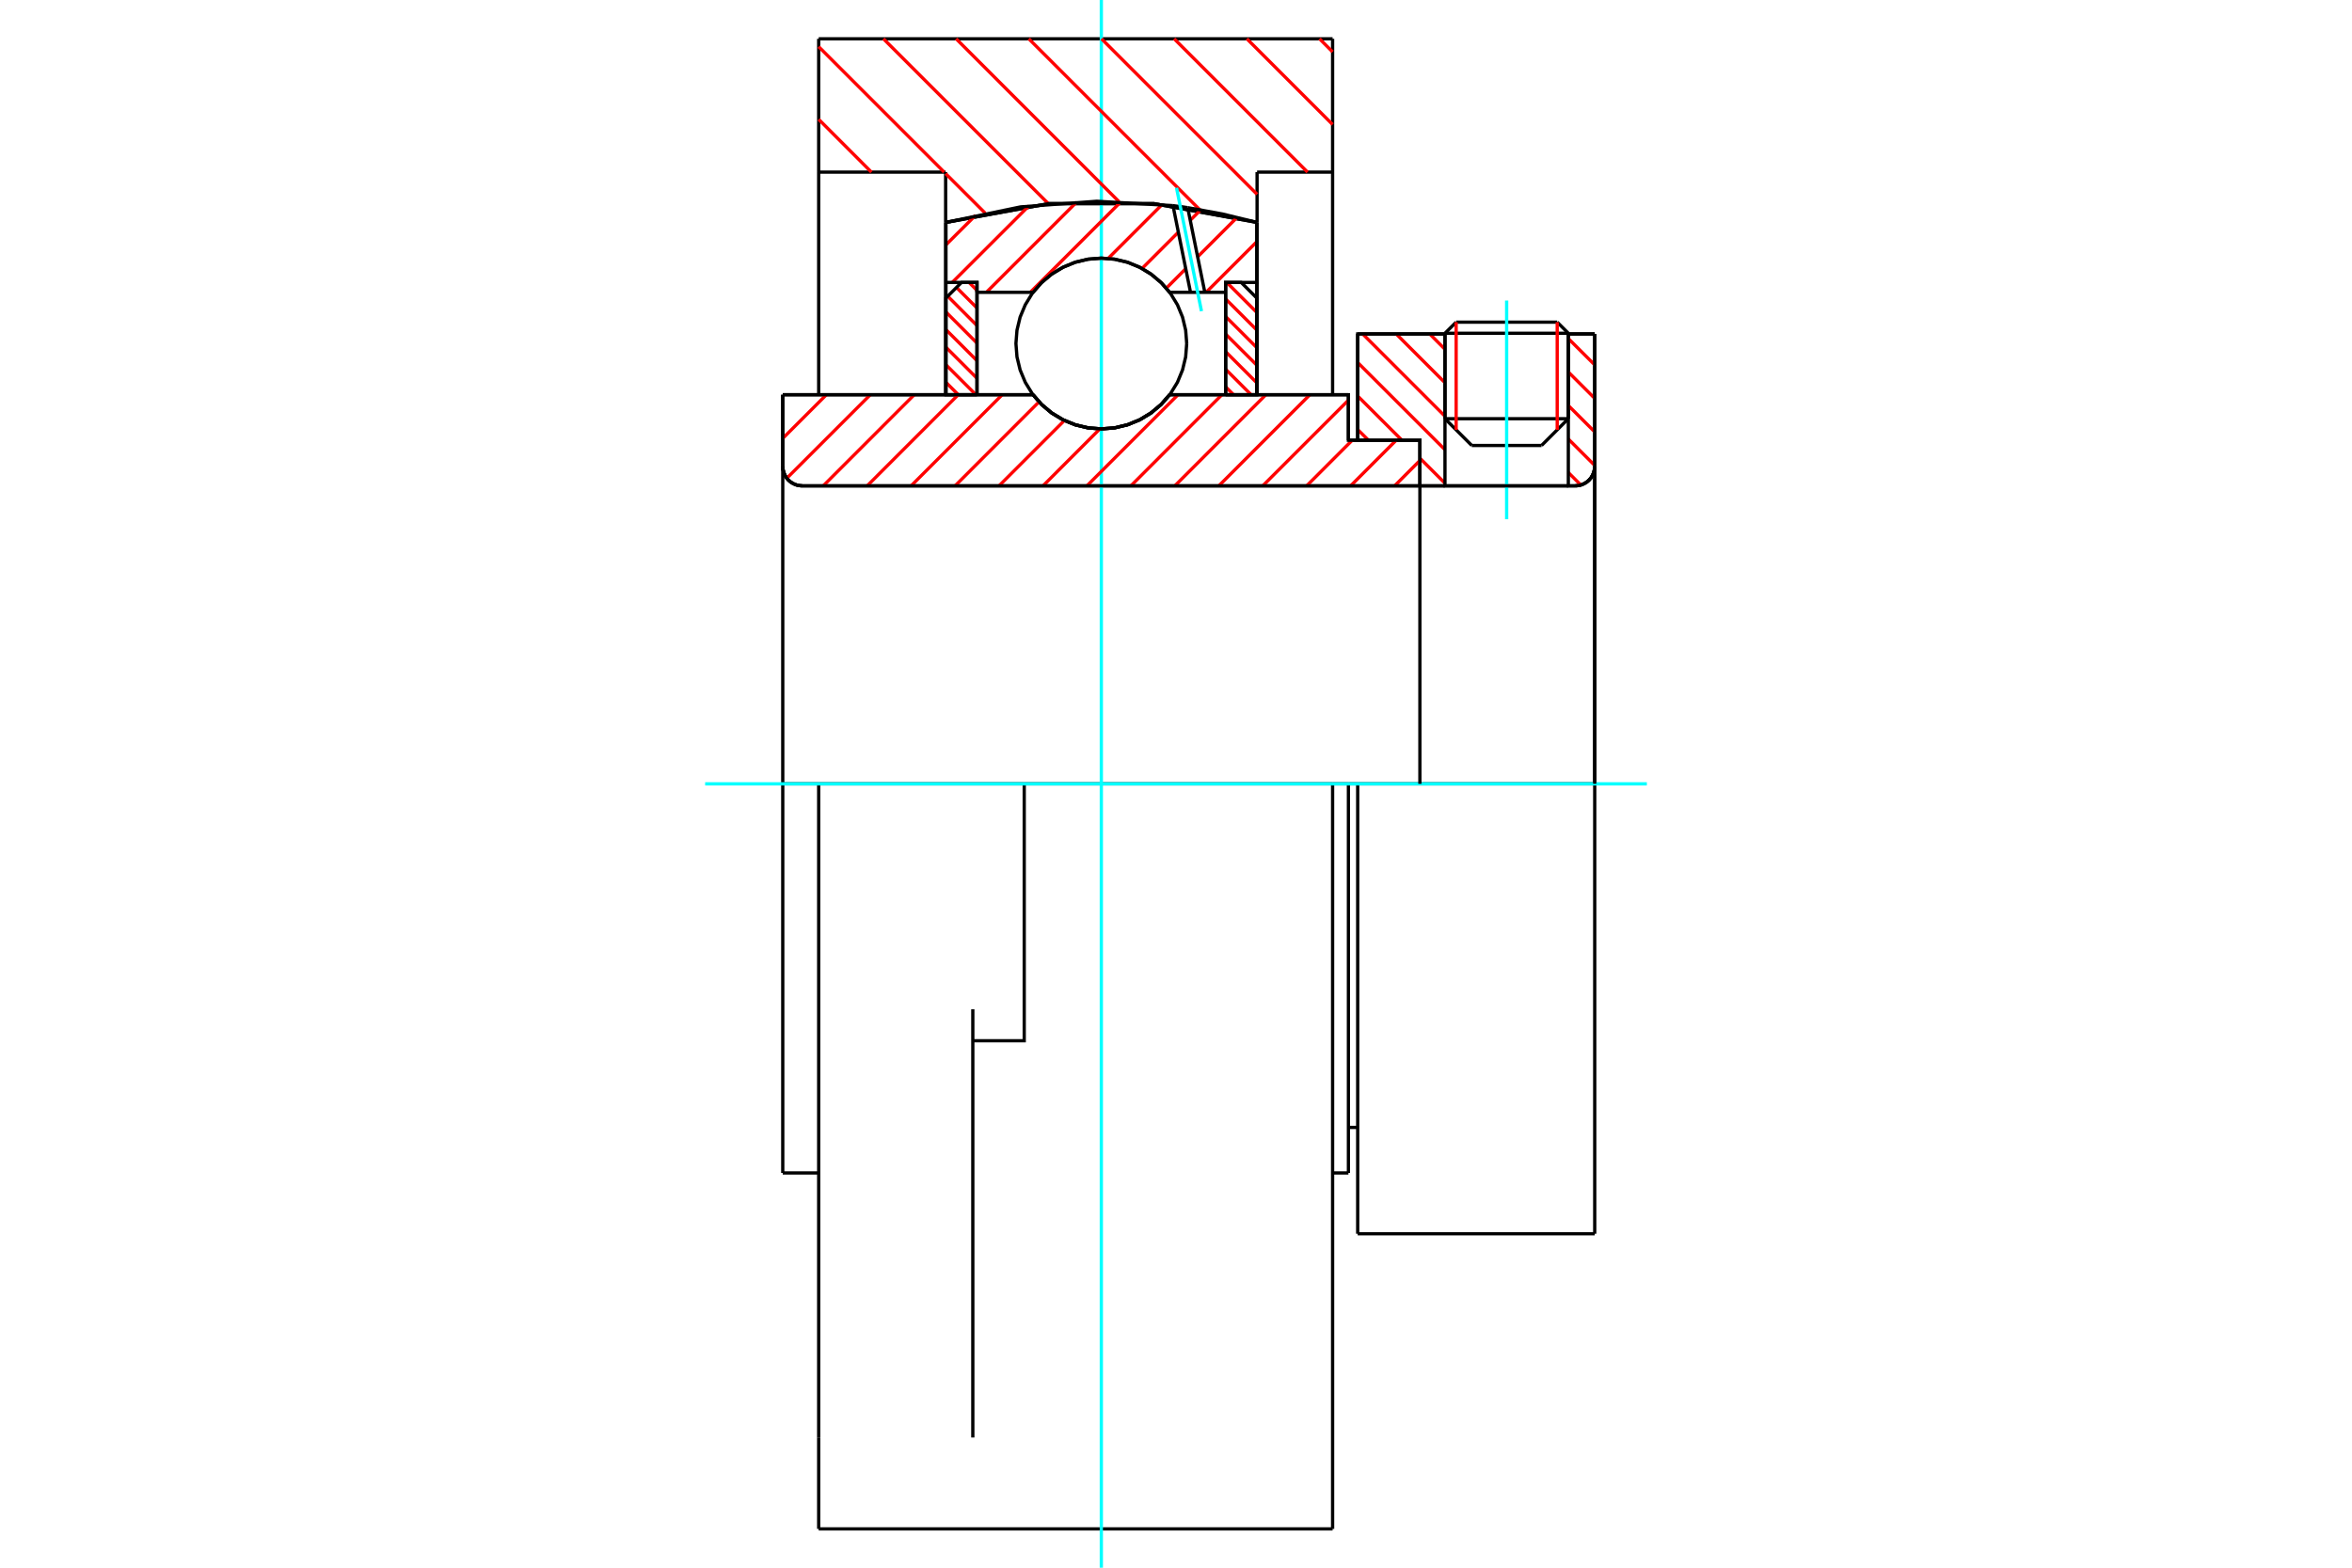 <?xml version="1.0" standalone="no"?>
<!DOCTYPE svg PUBLIC "-//W3C//DTD SVG 1.1//EN"
	"http://www.w3.org/Graphics/SVG/1.1/DTD/svg11.dtd">
<svg xmlns="http://www.w3.org/2000/svg" height="100%" width="100%" viewBox="0 0 36000 24000">
	<rect x="-1800" y="-1200" width="39600" height="26400" style="fill:#FFF"/>
	<g style="fill:none; fill-rule:evenodd" transform="matrix(1 0 0 1 0 0)">
		<g style="fill:none; stroke:#000; stroke-width:50; shape-rendering:geometricPrecision">
			<line x1="20781" y1="12000" x2="20639" y2="12000"/>
			<line x1="20639" y1="6740" x2="20781" y2="6740"/>
			<line x1="20639" y1="17957" x2="20639" y2="12000"/>
			<line x1="20639" y1="6043" x2="20639" y2="6740"/>
			<line x1="12531" y1="12000" x2="11981" y2="12000"/>
			<line x1="20639" y1="12000" x2="20397" y2="12000"/>
			<line x1="11981" y1="17957" x2="11981" y2="12000"/>
			<line x1="11981" y1="6043" x2="15812" y2="6043"/>
			<line x1="17903" y1="6043" x2="20639" y2="6043"/>
			<polyline points="15812,6043 15945,6195 16100,6324 16273,6428 16460,6504 16656,6551 16857,6566 17058,6551 17255,6504 17442,6428 17615,6324 17770,6195 17903,6043"/>
			<polyline points="11981,7140 11985,7187 11996,7232 12014,7275 12038,7315 12068,7350 12104,7381 12144,7405 12187,7423 12232,7434 12279,7438"/>
			<line x1="11981" y1="7140" x2="11981" y2="12000"/>
			<line x1="11981" y1="7140" x2="11981" y2="6043"/>
			<line x1="24005" y1="6410" x2="24005" y2="5112"/>
			<line x1="23595" y1="6820" x2="24005" y2="6410"/>
			<line x1="22117" y1="6410" x2="22527" y2="6820"/>
			<line x1="22117" y1="5112" x2="22117" y2="6410"/>
			<line x1="22117" y1="5112" x2="20781" y2="5112"/>
			<line x1="20781" y1="6740" x2="20781" y2="5112"/>
			<line x1="24111" y1="7438" x2="12279" y2="7438"/>
			<polyline points="24111,7438 24158,7434 24203,7423 24246,7405 24286,7381 24322,7350 24352,7315 24376,7275 24394,7232 24405,7187 24409,7140"/>
			<line x1="24409" y1="5112" x2="24409" y2="7140"/>
			<line x1="24409" y1="5112" x2="24005" y2="5112"/>
			<polyline points="24409,18888 24409,12000 20781,12000"/>
			<line x1="20781" y1="18888" x2="20781" y2="12000"/>
			<line x1="24409" y1="7140" x2="24409" y2="12000"/>
			<line x1="22117" y1="6410" x2="24005" y2="6410"/>
			<line x1="24005" y1="5102" x2="22117" y2="5102"/>
			<line x1="22288" y1="4932" x2="23835" y2="4932"/>
			<line x1="23595" y1="6820" x2="22527" y2="6820"/>
			<line x1="20639" y1="17260" x2="20781" y2="17260"/>
			<line x1="20397" y1="17957" x2="20639" y2="17957"/>
			<line x1="11981" y1="17957" x2="12531" y2="17957"/>
			<polyline points="11981,7140 11985,7187 11996,7232 12014,7275 12038,7315 12068,7350 12104,7381 12144,7405 12187,7423 12232,7434 12279,7438"/>
			<line x1="20781" y1="18888" x2="24409" y2="18888"/>
			<polyline points="24111,7438 24158,7434 24203,7423 24246,7405 24286,7381 24322,7350 24352,7315 24376,7275 24394,7232 24405,7187 24409,7140"/>
			<line x1="22117" y1="5102" x2="22117" y2="5112"/>
			<line x1="24005" y1="5112" x2="24005" y2="5102"/>
			<line x1="22288" y1="4932" x2="22117" y2="5102"/>
			<line x1="24005" y1="5102" x2="23835" y2="4932"/>
			<line x1="15677" y1="12000" x2="12531" y2="12000"/>
			<line x1="20397" y1="12000" x2="15677" y2="12000"/>
			<line x1="14474" y1="2635" x2="12531" y2="2635"/>
			<line x1="14474" y1="3405" x2="14474" y2="2635"/>
			<polyline points="19241,3405 17660,3117 16054,3117 14474,3405"/>
			<line x1="19241" y1="2635" x2="19241" y2="3405"/>
			<line x1="20397" y1="2635" x2="19241" y2="2635"/>
			<line x1="20397" y1="594" x2="20397" y2="2635"/>
			<line x1="12531" y1="594" x2="20397" y2="594"/>
			<line x1="12531" y1="2635" x2="12531" y2="594"/>
			<line x1="20397" y1="12000" x2="20397" y2="23406"/>
			<line x1="20397" y1="2635" x2="20397" y2="6043"/>
			<line x1="19241" y1="3405" x2="19241" y2="6043"/>
			<line x1="12531" y1="23406" x2="12531" y2="22007"/>
			<line x1="14474" y1="6043" x2="14474" y2="3405"/>
			<line x1="12531" y1="6043" x2="12531" y2="2635"/>
			<polyline points="12531,22007 12531,15451 12531,12000"/>
			<line x1="14890" y1="22007" x2="14890" y2="15451"/>
			<polyline points="14890,15933 15677,15933 15677,12000"/>
			<line x1="12531" y1="23406" x2="20397" y2="23406"/>
		</g>
		<g style="fill:none; stroke:#0FF; stroke-width:50; shape-rendering:geometricPrecision">
			<line x1="23061" y1="7949" x2="23061" y2="4601"/>
			<line x1="16857" y1="24000" x2="16857" y2="0"/>
			<line x1="10793" y1="12000" x2="25207" y2="12000"/>
		</g>
		<g style="fill:none; stroke:#F00; stroke-width:50; shape-rendering:geometricPrecision">
			<line x1="20197" y1="594" x2="20397" y2="794"/>
			<line x1="19085" y1="594" x2="20397" y2="1906"/>
			<line x1="17972" y1="594" x2="20013" y2="2635"/>
			<line x1="16860" y1="594" x2="19241" y2="2975"/>
			<line x1="15747" y1="594" x2="18367" y2="3214"/>
			<line x1="14635" y1="594" x2="17128" y2="3088"/>
			<line x1="13522" y1="594" x2="16049" y2="3121"/>
			<line x1="12531" y1="715" x2="14451" y2="2635"/>
			<line x1="14474" y1="2658" x2="15080" y2="3264"/>
			<line x1="12531" y1="1827" x2="13338" y2="2635"/>
		</g>
		<g style="fill:none; stroke:#000; stroke-width:50; shape-rendering:geometricPrecision">
			<polyline points="19241,3405 17660,3117 16054,3117 14474,3405"/>
		</g>
		<g style="fill:none; stroke:#F00; stroke-width:50; shape-rendering:geometricPrecision">
			<line x1="23835" y1="4932" x2="23835" y2="6580"/>
			<line x1="22288" y1="6580" x2="22288" y2="4932"/>
			<line x1="14479" y1="5854" x2="14668" y2="6043"/>
			<line x1="14479" y1="5585" x2="14937" y2="6043"/>
			<line x1="14479" y1="5316" x2="14954" y2="5791"/>
			<line x1="14479" y1="5047" x2="14954" y2="5522"/>
			<line x1="14479" y1="4777" x2="14954" y2="5253"/>
			<line x1="14506" y1="4535" x2="14954" y2="4984"/>
			<line x1="14640" y1="4401" x2="14954" y2="4715"/>
			<line x1="14833" y1="4324" x2="14954" y2="4446"/>
		</g>
		<g style="fill:none; stroke:#000; stroke-width:50; shape-rendering:geometricPrecision">
			<polyline points="14954,6043 14954,4324 14717,4324 14479,4562 14479,6043 14954,6043"/>
		</g>
		<g style="fill:none; stroke:#F00; stroke-width:50; shape-rendering:geometricPrecision">
			<line x1="18777" y1="4324" x2="19236" y2="4783"/>
			<line x1="18760" y1="4577" x2="19236" y2="5052"/>
			<line x1="18760" y1="4846" x2="19236" y2="5321"/>
			<line x1="18760" y1="5115" x2="19236" y2="5590"/>
			<line x1="18760" y1="5384" x2="19236" y2="5860"/>
			<line x1="18760" y1="5653" x2="19150" y2="6043"/>
			<line x1="18760" y1="5922" x2="18881" y2="6043"/>
		</g>
		<g style="fill:none; stroke:#000; stroke-width:50; shape-rendering:geometricPrecision">
			<polyline points="18760,6043 18760,4324 18998,4324 19236,4562 19236,6043 18760,6043"/>
			<polyline points="18164,5259 18148,5055 18100,4855 18022,4666 17915,4491 17781,4335 17625,4202 17451,4095 17261,4016 17062,3968 16857,3952 16653,3968 16453,4016 16264,4095 16089,4202 15933,4335 15800,4491 15693,4666 15614,4855 15566,5055 15550,5259 15566,5464 15614,5663 15693,5853 15800,6027 15933,6183 16089,6317 16264,6424 16453,6502 16653,6550 16857,6566 17062,6550 17261,6502 17451,6424 17625,6317 17781,6183 17915,6027 18022,5853 18100,5663 18148,5464 18164,5259"/>
		</g>
		<g style="fill:none; stroke:#F00; stroke-width:50; shape-rendering:geometricPrecision">
			<line x1="24005" y1="5183" x2="24409" y2="5586"/>
			<line x1="24005" y1="5695" x2="24409" y2="6099"/>
			<line x1="24005" y1="6208" x2="24409" y2="6612"/>
			<line x1="24005" y1="6721" x2="24409" y2="7125"/>
			<line x1="21883" y1="5112" x2="22117" y2="5347"/>
			<line x1="24005" y1="7234" x2="24196" y2="7425"/>
			<line x1="21370" y1="5112" x2="22117" y2="5859"/>
			<line x1="20857" y1="5112" x2="22117" y2="6372"/>
			<line x1="20781" y1="5550" x2="22117" y2="6885"/>
			<line x1="20781" y1="6063" x2="21459" y2="6740"/>
			<line x1="21733" y1="7014" x2="22117" y2="7398"/>
			<line x1="20781" y1="6576" x2="20946" y2="6740"/>
		</g>
		<g style="fill:none; stroke:#000; stroke-width:50; shape-rendering:geometricPrecision">
			<line x1="24409" y1="12000" x2="24409" y2="5112"/>
			<polyline points="24111,7438 24158,7434 24203,7423 24246,7405 24286,7381 24322,7350 24352,7315 24376,7275 24394,7232 24405,7187 24409,7140"/>
			<polyline points="24111,7438 24005,7438 24005,5112"/>
			<polyline points="24005,7438 22117,7438 22117,5112"/>
			<polyline points="22117,7438 21733,7438 21733,12000"/>
			<polyline points="21733,7438 21733,6740 20781,6740 20781,5112 22117,5112"/>
			<line x1="24005" y1="5112" x2="24409" y2="5112"/>
		</g>
		<g style="fill:none; stroke:#F00; stroke-width:50; shape-rendering:geometricPrecision">
			<line x1="19236" y1="3701" x2="18461" y2="4475"/>
			<line x1="18933" y1="3330" x2="18331" y2="3932"/>
			<line x1="18149" y1="4114" x2="17852" y2="4412"/>
			<line x1="18376" y1="3215" x2="18218" y2="3373"/>
			<line x1="18036" y1="3555" x2="17480" y2="4111"/>
			<line x1="17785" y1="3133" x2="16961" y2="3957"/>
			<line x1="17155" y1="3090" x2="15770" y2="4475"/>
			<line x1="16480" y1="3093" x2="15098" y2="4475"/>
			<line x1="15749" y1="3151" x2="14575" y2="4324"/>
			<line x1="14932" y1="3296" x2="14479" y2="3748"/>
		</g>
		<g style="fill:none; stroke:#000; stroke-width:50; shape-rendering:geometricPrecision">
			<polyline points="14479,6043 14479,4324 14479,3404"/>
			<polyline points="17954,3148 16788,3081 15623,3167 14479,3404"/>
			<polyline points="18179,3179 18066,3163 17954,3148"/>
			<polyline points="19236,3404 18711,3276 18179,3179"/>
			<polyline points="19236,3404 19236,4324 18760,4324 18760,4475 18760,6043"/>
			<polyline points="18760,4475 18441,4475 18222,4475 17903,4475 17770,4323 17615,4194 17442,4090 17255,4014 17058,3968 16857,3952 16656,3968 16460,4014 16273,4090 16100,4194 15945,4323 15812,4475 14954,4475 14954,6043"/>
			<polyline points="14954,4475 14954,4324 14479,4324"/>
			<line x1="19236" y1="4324" x2="19236" y2="6043"/>
		</g>
		<g style="fill:none; stroke:#0FF; stroke-width:50; shape-rendering:geometricPrecision">
			<line x1="18390" y1="4764" x2="18008" y2="2875"/>
		</g>
		<g style="fill:none; stroke:#000; stroke-width:50; shape-rendering:geometricPrecision">
			<line x1="18222" y1="4475" x2="17954" y2="3148"/>
			<line x1="18441" y1="4475" x2="18179" y2="3179"/>
		</g>
		<g style="fill:none; stroke:#F00; stroke-width:50; shape-rendering:geometricPrecision">
			<line x1="21733" y1="7050" x2="21346" y2="7438"/>
			<line x1="21370" y1="6740" x2="20673" y2="7438"/>
			<line x1="20697" y1="6740" x2="20000" y2="7438"/>
			<line x1="20639" y1="6126" x2="19327" y2="7438"/>
			<line x1="20049" y1="6043" x2="18655" y2="7438"/>
			<line x1="19376" y1="6043" x2="17982" y2="7438"/>
			<line x1="18703" y1="6043" x2="17309" y2="7438"/>
			<line x1="18031" y1="6043" x2="16636" y2="7438"/>
			<line x1="16836" y1="6565" x2="15964" y2="7438"/>
			<line x1="16292" y1="6437" x2="15291" y2="7438"/>
			<line x1="15903" y1="6152" x2="14618" y2="7438"/>
			<line x1="15340" y1="6043" x2="13945" y2="7438"/>
			<line x1="14667" y1="6043" x2="13273" y2="7438"/>
			<line x1="13994" y1="6043" x2="12600" y2="7438"/>
			<line x1="13321" y1="6043" x2="12043" y2="7321"/>
			<line x1="12649" y1="6043" x2="11981" y2="6711"/>
		</g>
		<g style="fill:none; stroke:#000; stroke-width:50; shape-rendering:geometricPrecision">
			<polyline points="11981,6043 11981,7140 11985,7187 11996,7232 12014,7275 12038,7315 12068,7350 12104,7381 12144,7405 12187,7423 12232,7434 12279,7438 21733,7438 21733,6740 20639,6740 20639,6043 17903,6043"/>
			<polyline points="15812,6043 15945,6195 16100,6324 16273,6428 16460,6504 16656,6551 16857,6566 17058,6551 17255,6504 17442,6428 17615,6324 17770,6195 17903,6043"/>
			<polyline points="15812,6043 12457,6043 11981,6043"/>
		</g>
	</g>
</svg>
